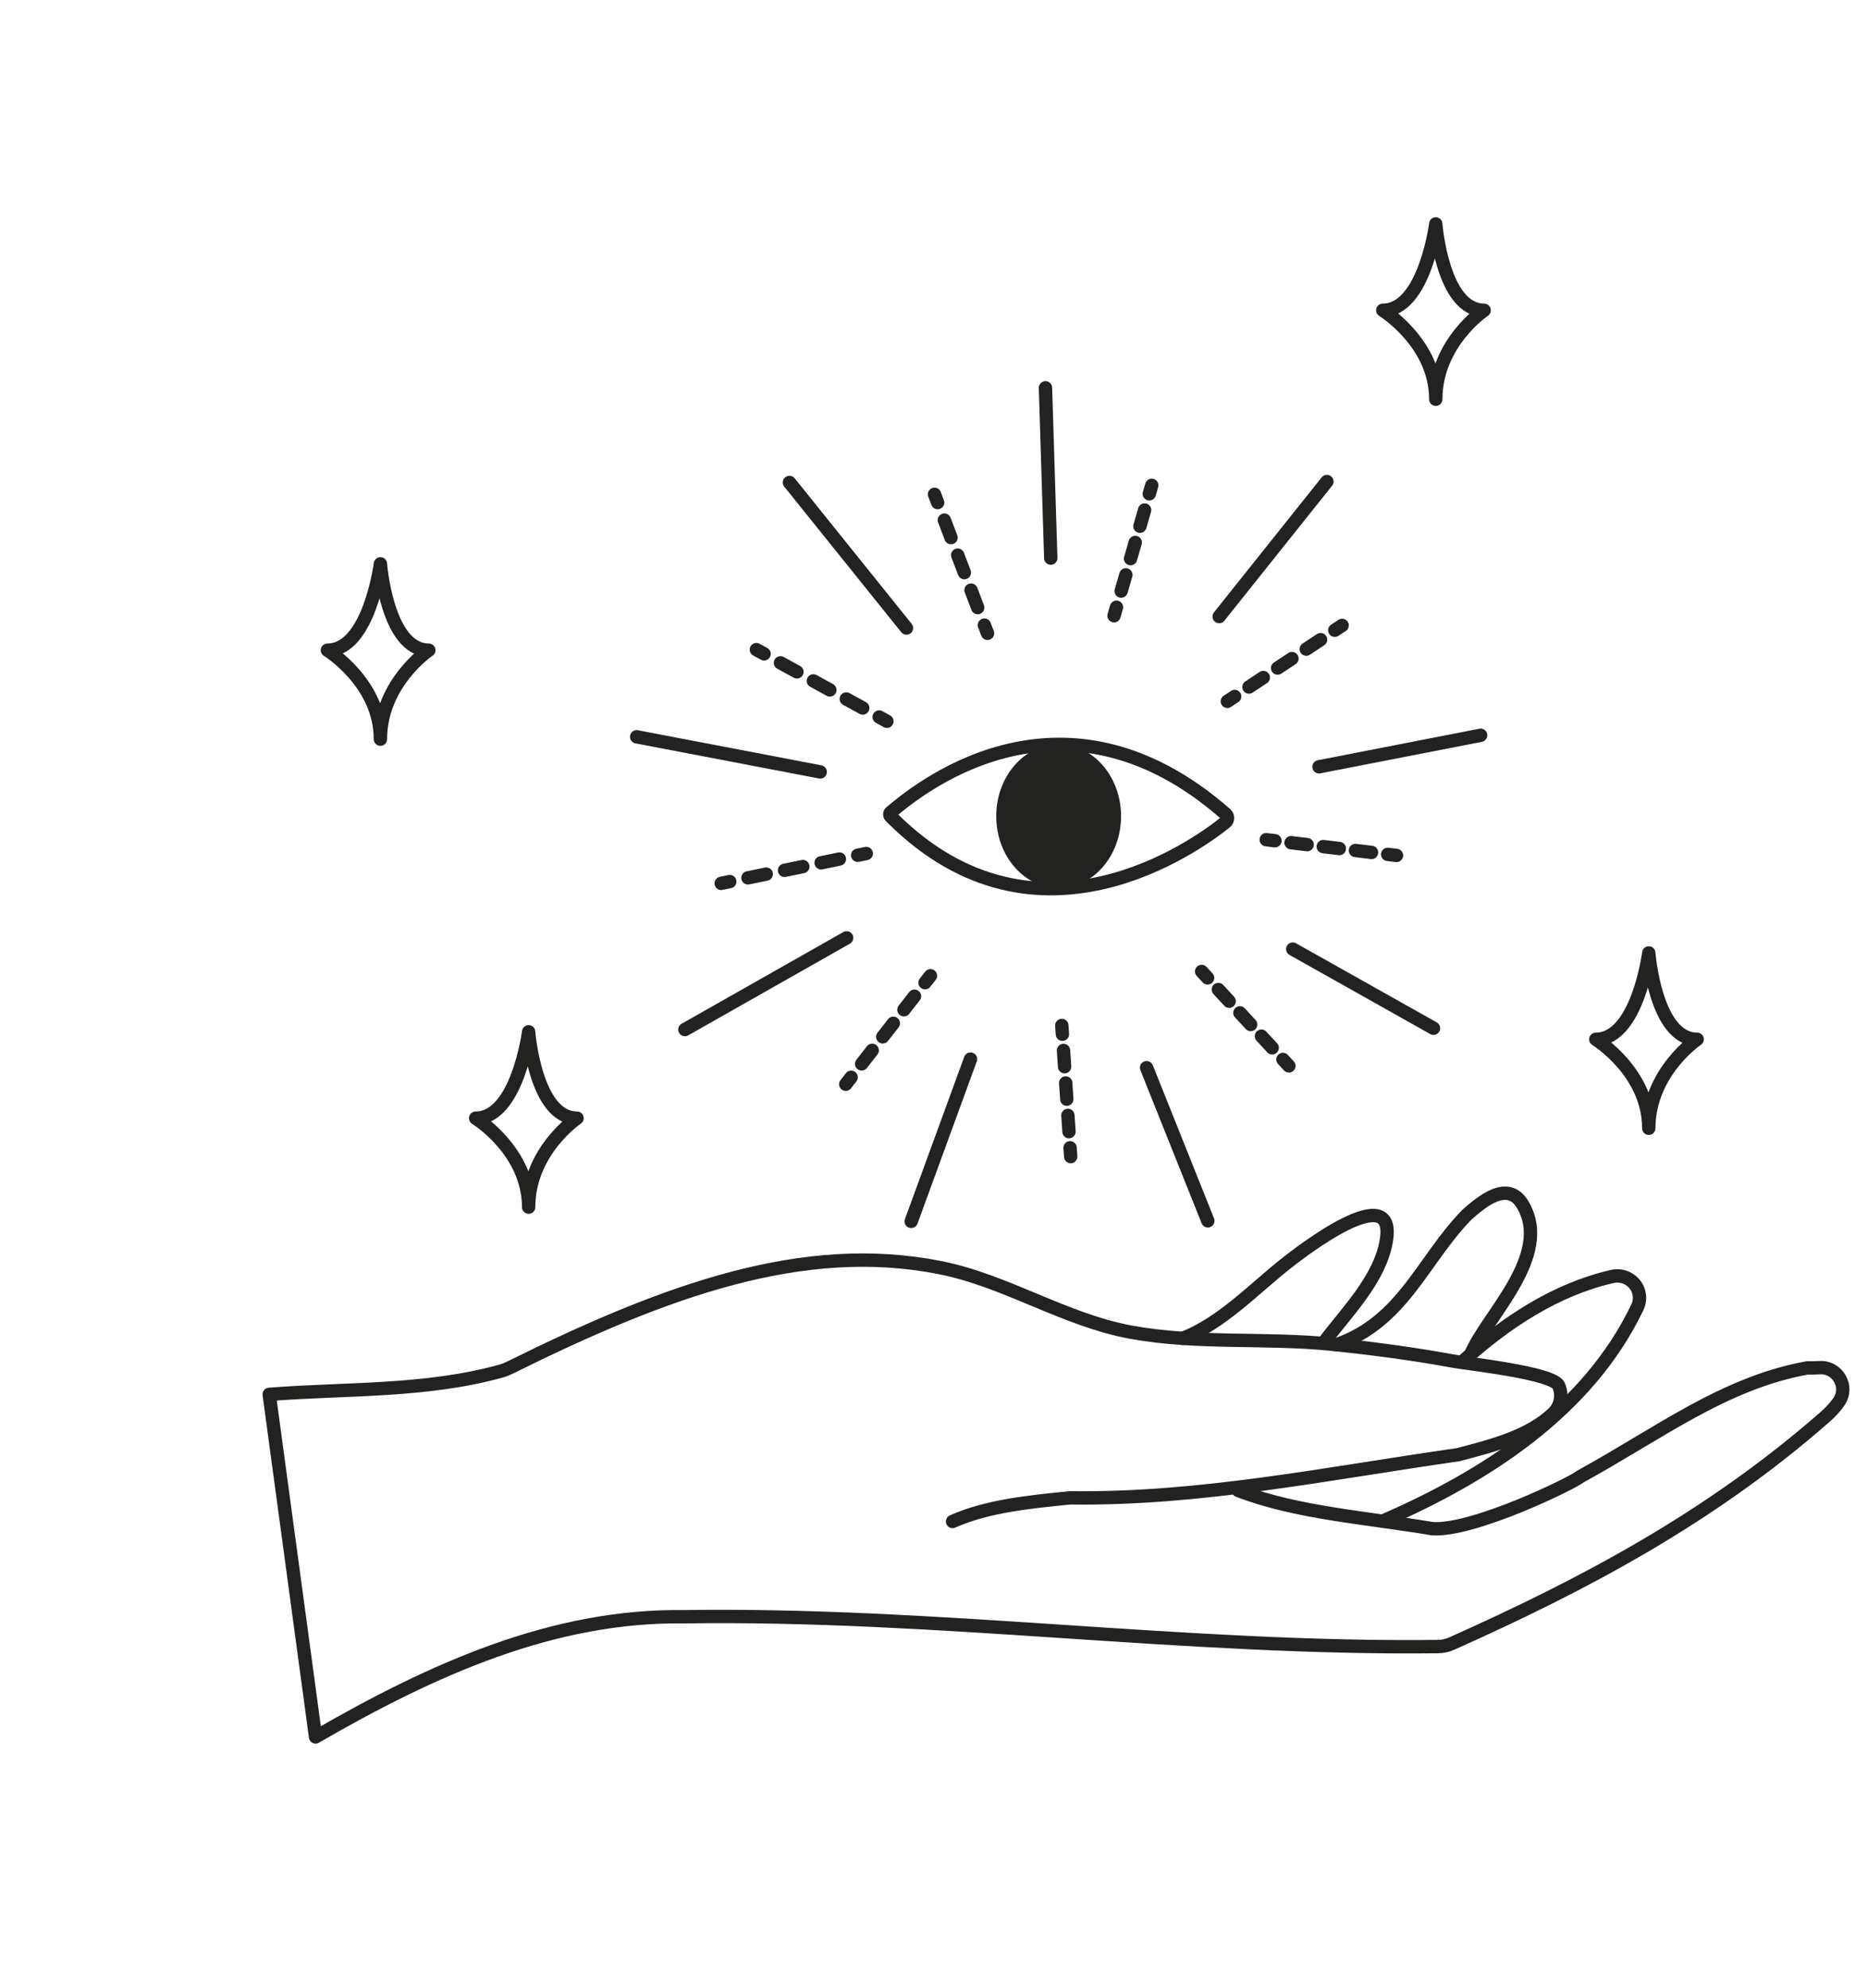 <?xml version="1.0" encoding="UTF-8"?> <svg xmlns="http://www.w3.org/2000/svg" width="373" height="397" viewBox="0 0 373 397" fill="none"><g clip-path="url(#clip0_54_750)"><path d="M276.271 303.76C296.778 294.853 317.218 281.786 327.111 261.096C327.525 260.24 327.658 259.265 327.458 258.336C327.458 258.312 327.458 258.288 327.445 258.264C326.938 255.864 324.498 254.372 322.111 254.921C310.845 257.513 300.991 263.993 292.351 271.773" stroke="#222221" stroke-width="2.667" stroke-miterlimit="10" stroke-linecap="round" stroke-linejoin="round"></path><path d="M293.844 270.467C296.937 262.873 310.284 250.811 304.204 240.56C301.231 235.559 295.991 240.017 293.084 242.572C284.244 251.601 280.337 263.927 267.004 268.552" stroke="#222221" stroke-width="2.667" stroke-miterlimit="10" stroke-linecap="round" stroke-linejoin="round"></path><path d="M264.538 268.033C269.058 262.017 275.738 255.404 276.978 247.705C278.991 235.212 259.905 249.968 256.821 252.416C250.379 257.532 244.097 264.225 236.309 267.284" stroke="#222221" stroke-width="2.667" stroke-miterlimit="10" stroke-linecap="round" stroke-linejoin="round"></path><path d="M247.368 297.652C258.921 302.119 272.59 303.026 286.177 305.292C294.39 305.839 314.257 296.159 315.71 294.892C331.39 286.306 344.417 276.186 361.11 273.172C361.87 273.212 362.75 273.172 363.643 273.132C367.203 272.999 369.43 277.026 367.377 279.946C366.657 280.986 365.723 282.012 364.577 283.012C341.63 303.106 316.47 316.426 290.057 328.226C289.19 328.612 288.256 328.826 287.296 328.839C236.923 329.426 187.065 322.132 136.675 322.879C110.602 322.519 86.539 333.292 63.043 346.879L53.783 278.466C69.295 277.266 84.895 277.999 99.984 273.852C100.663 273.666 101.322 273.399 101.951 273.092C133.471 257.464 160.59 247.802 187.69 253.131C201.001 255.748 212.598 263.595 225.962 266.05C239.173 268.475 252.829 267.095 266.15 268.462C274.217 269.288 282.256 270.346 290.23 271.812C293.19 272.359 310.337 274.172 311.417 276.746C312.217 278.639 311.79 280.839 310.31 282.252C305.523 286.799 298.403 288.666 291.283 290.519C264.937 294.279 239.865 299.479 213.79 299.132C205.495 299.959 197.199 300.786 190.31 303.852" stroke="#222221" stroke-width="2.667" stroke-miterlimit="10" stroke-linecap="round" stroke-linejoin="round"></path><path d="M229.074 213.227L241.306 243.812" stroke="#222221" stroke-width="2.667" stroke-miterlimit="10" stroke-linecap="round"></path><path d="M193.895 211.513L182.047 243.92" stroke="#222221" stroke-width="2.667" stroke-miterlimit="10" stroke-linecap="round"></path><path d="M209.926 111.459L208.871 77.448" stroke="#222221" stroke-width="2.667" stroke-miterlimit="10" stroke-linecap="round"></path><path d="M243.57 123.133L265.097 96.163" stroke="#222221" stroke-width="2.667" stroke-miterlimit="10" stroke-linecap="round"></path><path d="M263.523 153.137L295.804 146.842" stroke="#222221" stroke-width="2.667" stroke-miterlimit="10" stroke-linecap="round"></path><path d="M258.273 189.544L286.391 205.346" stroke="#222221" stroke-width="2.667" stroke-miterlimit="10" stroke-linecap="round"></path><path d="M169.146 187.298L136.83 205.615" stroke="#222221" stroke-width="2.667" stroke-miterlimit="10" stroke-linecap="round"></path><path d="M163.868 154.158L127.193 147.145" stroke="#222221" stroke-width="2.667" stroke-miterlimit="10" stroke-linecap="round"></path><path d="M181.097 125.422L157.725 96.356" stroke="#222221" stroke-width="2.667" stroke-miterlimit="10" stroke-linecap="round"></path><path d="M222.566 122.967L223.054 121.279" stroke="#222221" stroke-width="2.667" stroke-miterlimit="10" stroke-linecap="round"></path><path d="M223.992 118.043L229.147 100.236" stroke="#222221" stroke-width="2.667" stroke-miterlimit="10" stroke-linecap="round" stroke-dasharray="3.37 3.37"></path><path d="M229.615 98.617L230.105 96.929" stroke="#222221" stroke-width="2.667" stroke-miterlimit="10" stroke-linecap="round"></path><path d="M245.207 140.062L246.67 139.093" stroke="#222221" stroke-width="2.667" stroke-miterlimit="10" stroke-linecap="round"></path><path d="M249.527 137.203L265.245 126.81" stroke="#222221" stroke-width="2.667" stroke-miterlimit="10" stroke-linecap="round" stroke-dasharray="3.43 3.43"></path><path d="M266.67 125.865L268.137 124.897" stroke="#222221" stroke-width="2.667" stroke-miterlimit="10" stroke-linecap="round"></path><path d="M252.973 167.694L254.717 167.906" stroke="#222221" stroke-width="2.667" stroke-miterlimit="10" stroke-linecap="round"></path><path d="M257.934 168.295L275.63 170.434" stroke="#222221" stroke-width="2.667" stroke-miterlimit="10" stroke-linecap="round" stroke-dasharray="3.24 3.24"></path><path d="M277.244 170.629L278.991 170.838" stroke="#222221" stroke-width="2.667" stroke-miterlimit="10" stroke-linecap="round"></path><path d="M240.068 194.004L241.26 195.295" stroke="#222221" stroke-width="2.667" stroke-miterlimit="10" stroke-linecap="round"></path><path d="M243.41 197.62L255.235 210.416" stroke="#222221" stroke-width="2.667" stroke-miterlimit="10" stroke-linecap="round" stroke-dasharray="3.17 3.17"></path><path d="M256.311 211.582L257.501 212.871" stroke="#222221" stroke-width="2.667" stroke-miterlimit="10" stroke-linecap="round"></path><path d="M212.133 204.795L212.251 206.547" stroke="#222221" stroke-width="2.667" stroke-miterlimit="10" stroke-linecap="round"></path><path d="M212.471 209.788L213.677 227.605" stroke="#222221" stroke-width="2.667" stroke-miterlimit="10" stroke-linecap="round" stroke-dasharray="3.25 3.25"></path><path d="M213.787 229.224L213.906 230.975" stroke="#222221" stroke-width="2.667" stroke-miterlimit="10" stroke-linecap="round"></path><path d="M185.889 194.871L184.809 196.254" stroke="#222221" stroke-width="2.667" stroke-miterlimit="10" stroke-linecap="round"></path><path d="M182.7 198.955L171.1 213.799" stroke="#222221" stroke-width="2.667" stroke-miterlimit="10" stroke-linecap="round" stroke-dasharray="3.43 3.43"></path><path d="M170.048 215.145L168.965 216.529" stroke="#222221" stroke-width="2.667" stroke-miterlimit="10" stroke-linecap="round"></path><path d="M173.068 170.453L171.348 170.805" stroke="#222221" stroke-width="2.667" stroke-miterlimit="10" stroke-linecap="round"></path><path d="M167.699 171.558L147.627 175.686" stroke="#222221" stroke-width="2.667" stroke-miterlimit="10" stroke-linecap="round" stroke-dasharray="3.73 3.73"></path><path d="M145.802 176.06L144.082 176.412" stroke="#222221" stroke-width="2.667" stroke-miterlimit="10" stroke-linecap="round"></path><path d="M177.189 144.039L175.65 143.195" stroke="#222221" stroke-width="2.667" stroke-miterlimit="10" stroke-linecap="round"></path><path d="M172.364 141.393L154.293 131.479" stroke="#222221" stroke-width="2.667" stroke-miterlimit="10" stroke-linecap="round" stroke-dasharray="3.75 3.75"></path><path d="M152.653 130.58L151.111 129.735" stroke="#222221" stroke-width="2.667" stroke-miterlimit="10" stroke-linecap="round"></path><path d="M197.293 126.482L196.666 124.842" stroke="#222221" stroke-width="2.667" stroke-miterlimit="10" stroke-linecap="round"></path><path d="M195.332 121.346L187.996 102.112" stroke="#222221" stroke-width="2.667" stroke-miterlimit="10" stroke-linecap="round" stroke-dasharray="3.74 3.74"></path><path d="M187.328 100.363L186.703 98.723" stroke="#222221" stroke-width="2.667" stroke-miterlimit="10" stroke-linecap="round"></path><path d="M244.926 162.608C211.502 133.284 182.165 158.736 177.953 162.227C177.709 162.431 177.694 162.799 177.921 163.024C178.133 163.235 178.342 163.443 178.342 163.443C207.123 192.052 239.082 168.832 244.847 164.203C245.347 163.803 245.381 163.059 244.926 162.608Z" stroke="#222221" stroke-width="2.667" stroke-miterlimit="10"></path><path d="M223.971 163.002C223.971 170.929 218.388 177.355 211.501 177.355C204.615 177.355 199.033 170.929 199.033 163.002C199.033 155.077 204.615 148.65 211.501 148.65C218.388 148.65 223.971 155.077 223.971 163.002Z" fill="#222221"></path><path d="M329.403 190.312C329.403 190.312 327.176 207.558 318.816 207.558C318.816 207.558 329.403 214.09 329.403 225.326C329.403 214.09 339.07 207.558 339.07 207.558C330.71 207.558 329.403 190.312 329.403 190.312Z" stroke="#222221" stroke-width="2.667" stroke-miterlimit="10" stroke-linecap="round" stroke-linejoin="round"></path><path d="M286.845 44.721C286.845 44.721 284.618 61.966 276.258 61.966C276.258 61.966 286.845 68.498 286.845 79.734C286.845 68.498 296.511 61.966 296.511 61.966C288.151 61.966 286.845 44.721 286.845 44.721Z" stroke="#222221" stroke-width="2.667" stroke-miterlimit="10" stroke-linecap="round" stroke-linejoin="round"></path><path d="M105.614 206.063C105.614 206.063 103.389 223.307 95.027 223.307C95.027 223.307 105.614 229.84 105.614 241.076C105.614 229.84 115.282 223.307 115.282 223.307C106.922 223.307 105.614 206.063 105.614 206.063Z" stroke="#222221" stroke-width="2.667" stroke-miterlimit="10" stroke-linecap="round" stroke-linejoin="round"></path><path d="M76.001 112.604C76.001 112.604 73.775 129.849 65.414 129.849C65.414 129.849 76.001 136.381 76.001 147.617C76.001 136.381 85.669 129.849 85.669 129.849C77.307 129.849 76.001 112.604 76.001 112.604Z" stroke="#222221" stroke-width="2.667" stroke-miterlimit="10" stroke-linecap="round" stroke-linejoin="round"></path></g><defs><clipPath id="clip0_54_750"><rect width="373" height="397" fill="white"></rect></clipPath></defs></svg> 